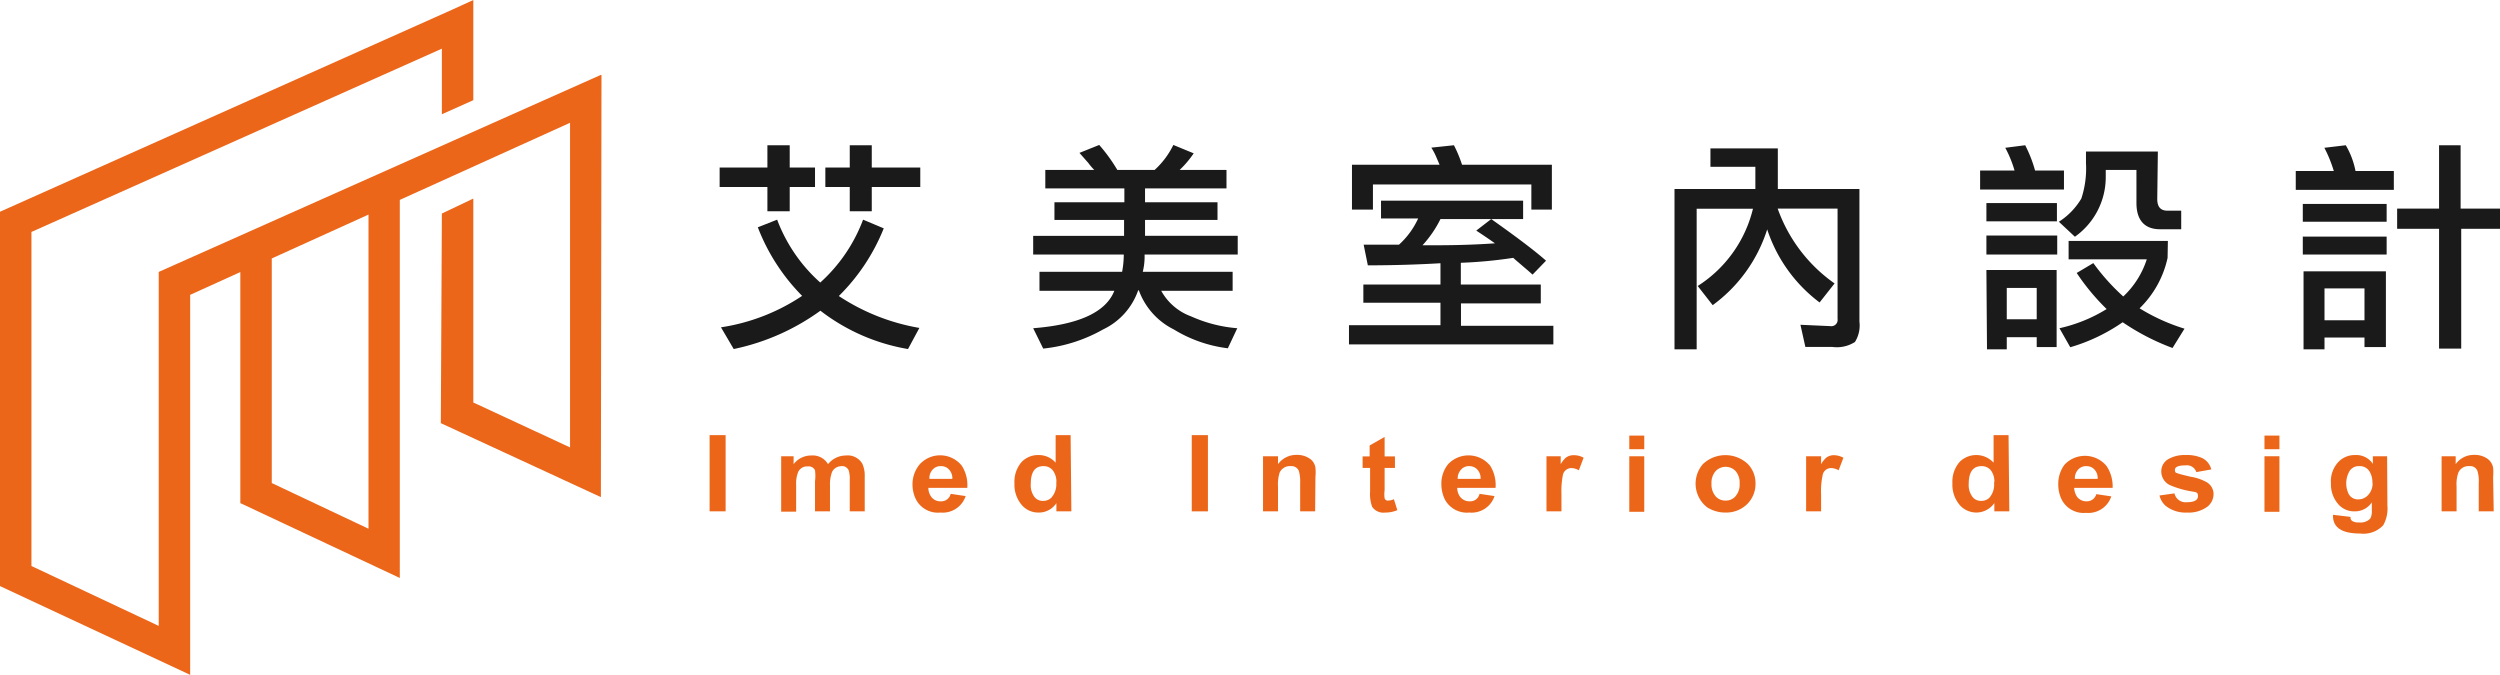<svg xmlns="http://www.w3.org/2000/svg" viewBox="0 0 166.96 45.09"><defs><style>.cls-1{fill:#ec661a;}.cls-2{fill:#1a1a1a;}</style></defs><g id="圖層_2" data-name="圖層 2"><g id="圖層_1-2" data-name="圖層 1"><path class="cls-1" d="M40.13,5,10.6,18.16V41.8l-8.5-4V15.49L29.51,3.25V7.63l2.1-.94V0L30.19.65,0,14.14v25l12.7,5.93V19.69l3.35-1.52V33.6l10.65,5V13.35L38.07,8.2V29.88l-6.46-3V13.26l-2.1,1-.07,14,10.69,4.94L40.17,5ZM24.61,35.31l-6.46-3.05v-15l6.46-2.93Z"/><path class="cls-2" d="M51.25,14.11V12.49H48.06v-1.3h3.19V9.7h1.49v1.49h1.69v1.3H52.74v1.62Zm-.64,1.07,1.29-.51a10.65,10.65,0,0,0,2.88,4.2,10.71,10.71,0,0,0,2.86-4.2l1.38.58a13.27,13.27,0,0,1-3,4.52,14.05,14.05,0,0,0,5.38,2.13l-.76,1.41a13.15,13.15,0,0,1-5.85-2.56A15.09,15.09,0,0,1,49,23.31l-.85-1.45a13.35,13.35,0,0,0,5.42-2.1A13.29,13.29,0,0,1,50.61,15.18Zm6.14-1.07V12.49H55.12v-1.3h1.63V9.7h1.47v1.49h3.24v1.3H58.22v1.62Z"/><path class="cls-2" d="M76,19.42A4.52,4.52,0,0,1,73.67,22a10.22,10.22,0,0,1-4,1.28L69,21.92q4.58-.36,5.42-2.5h-5V18.15h5.52A6.39,6.39,0,0,0,75.05,17H69V15.75h6.07V14.69H70.42V13.51h4.67v-.93H69.81V11.35h3.27a4.33,4.33,0,0,1-.4-.47l-.59-.67,1.32-.53a11,11,0,0,1,1.21,1.67h2.49a5.49,5.49,0,0,0,1.25-1.67l1.36.56a6.67,6.67,0,0,1-.94,1.11h3.13v1.23H76.47v.93h4.84v1.18H76.47v1.06h6.19V17H76.44a4.34,4.34,0,0,1-.12,1.15h6v1.27H77.55a3.74,3.74,0,0,0,2,1.71,9.28,9.28,0,0,0,3.08.79L82,23.26A9,9,0,0,1,78.39,22a4.71,4.71,0,0,1-2.34-2.63Z"/><path class="cls-2" d="M96.2,21.72v-1.5H91.05V19H96.2V17.58c-1.54.09-3.16.14-4.85.14l-.28-1.38,1.35,0,.55,0,.46,0a5.35,5.35,0,0,0,1.28-1.75H92.23V13.4h9.49v1.23H96.2A7.47,7.47,0,0,1,95,16.38h.4c1.08,0,2.57,0,4.44-.13-.42-.3-.84-.58-1.25-.85l1-.77q2.59,1.83,3.66,2.78l-.9.93c-.24-.22-.47-.41-.69-.6s-.39-.33-.6-.52a30.26,30.26,0,0,1-3.5.33V19h5.34v1.26H97.57v1.5h6.17V23H90.09V21.72ZM96.14,11l-.24-.56a4.16,4.16,0,0,0-.31-.58L97.1,9.7A8.62,8.62,0,0,1,97.64,11h6v3h-1.37V12.32H91.69V14h-1.4V11Z"/><path class="cls-2" d="M117.07,13.94h-3.76v9.39h-1.48V12.62h5.4V11.14h-3V9.91h4.5v2.71h5.45v8.86a2.07,2.07,0,0,1-.3,1.36,2.25,2.25,0,0,1-1.51.33h-1.8l-.33-1.48,2,.09a.42.42,0,0,0,.48-.48V13.93h-4a10.33,10.33,0,0,0,3.8,5l-1,1.27a10,10,0,0,1-3.5-4.88,10,10,0,0,1-3.64,5.06l-1-1.28A8.48,8.48,0,0,0,117.07,13.94Z"/><path class="cls-2" d="M134.54,11.39a7.7,7.7,0,0,0-.62-1.52l1.33-.17a8.68,8.68,0,0,1,.66,1.69h1.93v1.27h-5.6V11.39Zm-1.88,2.17h4.71v1.22h-4.71Zm0,2.17h4.73V17h-4.73Zm0,2.3h4.69v5.15h-1.33v-.66h-2v.81H132.7Zm3.36,1.2h-2v2.09h2Zm8.05-5.94c0,.52.22.78.68.78h.92v1.24h-1.42c-1,0-1.57-.58-1.57-1.75V11.35h-2.05v.46a4.87,4.87,0,0,1-2.06,4l-1.07-1A4.65,4.65,0,0,0,139,13.26a6.41,6.41,0,0,0,.31-2.36v-.78h4.8Zm.69,3.93a6.66,6.66,0,0,1-1.87,3.37,12.91,12.91,0,0,0,3,1.36l-.8,1.29a15.52,15.52,0,0,1-3.33-1.72,12,12,0,0,1-3.5,1.67l-.72-1.27a10.2,10.2,0,0,0,3.15-1.28,14.88,14.88,0,0,1-2-2.41l1.11-.66a14.25,14.25,0,0,0,2,2.23,5.87,5.87,0,0,0,1.57-2.48h-5.22V16.09h6.63Z"/><path class="cls-2" d="M159.87,12.68h-6.55V11.42h2.54a8.75,8.75,0,0,0-.63-1.55l1.43-.17a5.38,5.38,0,0,1,.65,1.72h2.56Zm-6.08.94h5.6v1.19h-5.6Zm0,2.18h5.6V17h-5.6Zm.05,2.32h5.5v5.06h-1.43v-.64h-2.67v.79h-1.4Zm4.07,1.14h-2.67v2.13h2.67Zm6.42-9.56v4.23H167v1.35h-2.63v8h-1.48v-8h-2.8V13.93h2.8V9.7Z"/><path class="cls-1" d="M48.46,34.15H47.39V29.06h1.07Z"/><path class="cls-1" d="M57.75,34.15h-1v-2.1a1.86,1.86,0,0,0-.07-.63.47.47,0,0,0-.48-.29.76.76,0,0,0-.38.11.63.63,0,0,0-.26.3,2.31,2.31,0,0,0-.13.84v1.77h-1v-2a2.94,2.94,0,0,0,0-.74.46.46,0,0,0-.48-.26.65.65,0,0,0-.64.36,2.05,2.05,0,0,0-.14.87v1.79h-1V30.47H53V31h0a1.46,1.46,0,0,1,1.18-.58A1.18,1.18,0,0,1,55.3,31a1.52,1.52,0,0,1,1.18-.58,1.13,1.13,0,0,1,1.11.55,1.92,1.92,0,0,1,.16.85Z"/><path class="cls-1" d="M64.6,32.58H62a1,1,0,0,0,.21.62.75.75,0,0,0,.63.28.64.64,0,0,0,.65-.5l1,.15a1.61,1.61,0,0,1-1.68,1.1,1.65,1.65,0,0,1-1.64-.88,2.25,2.25,0,0,1-.23-1A2.07,2.07,0,0,1,61.43,31a1.85,1.85,0,0,1,2.8.1A2.4,2.4,0,0,1,64.6,32.58Zm-1-.6a.83.83,0,0,0-.33-.72.73.73,0,0,0-.43-.13.7.7,0,0,0-.57.25.83.83,0,0,0-.2.6Z"/><path class="cls-1" d="M71.55,34.15h-1V33.6h0a1.39,1.39,0,0,1-1.19.63,1.44,1.44,0,0,1-1.11-.49,2.09,2.09,0,0,1-.5-1.47,2,2,0,0,1,.49-1.43,1.52,1.52,0,0,1,1.13-.45,1.49,1.49,0,0,1,1.13.51V29.06h1Zm-1-1.93a1.24,1.24,0,0,0-.25-.82.78.78,0,0,0-.61-.27c-.57,0-.85.39-.85,1.18a1.29,1.29,0,0,0,.27.91.7.7,0,0,0,.54.23.76.76,0,0,0,.55-.2A1.33,1.33,0,0,0,70.54,32.22Z"/><path class="cls-1" d="M80.67,34.15H79.59V29.06h1.08Z"/><path class="cls-1" d="M87.83,34.15h-1V32.26a2.67,2.67,0,0,0-.08-.79.53.53,0,0,0-.55-.34.75.75,0,0,0-.74.43,2.59,2.59,0,0,0-.11.92v1.67h-1V30.47h1V31h0a1.5,1.5,0,0,1,1.26-.62,1.47,1.47,0,0,1,.89.27.89.89,0,0,1,.35.58,3.13,3.13,0,0,1,0,.62Z"/><path class="cls-1" d="M93.32,34.07a2,2,0,0,1-.81.16.91.91,0,0,1-.87-.38,2.43,2.43,0,0,1-.14-1v-1.6H91v-.77h.47v-.73l1-.57v1.3h.69v.77h-.69v1.49a2,2,0,0,0,0,.54.22.22,0,0,0,.24.15,1,1,0,0,0,.38-.09h0Z"/><path class="cls-1" d="M99.88,32.58H97.32a1,1,0,0,0,.21.62.79.79,0,0,0,.64.28.63.63,0,0,0,.64-.5l1,.15a1.61,1.61,0,0,1-1.68,1.1,1.67,1.67,0,0,1-1.64-.88,2.39,2.39,0,0,1-.23-1A2.07,2.07,0,0,1,96.71,31a1.87,1.87,0,0,1,2.81.1A2.46,2.46,0,0,1,99.88,32.58Zm-1-.6a.83.83,0,0,0-.33-.72.73.73,0,0,0-.43-.13.69.69,0,0,0-.56.25.88.88,0,0,0-.21.6Z"/><path class="cls-1" d="M105.76,30.57l-.32.84a1,1,0,0,0-.48-.15.58.58,0,0,0-.59.49,5.71,5.71,0,0,0-.09,1.26v1.14h-1V30.47h.95V31h0a1.72,1.72,0,0,1,.35-.44.85.85,0,0,1,.52-.16A1.32,1.32,0,0,1,105.76,30.57Z"/><path class="cls-1" d="M109.81,30h-1v-.91h1Zm0,4.18h-1V30.47h1Z"/><path class="cls-1" d="M117.24,32.29a1.9,1.9,0,0,1-.53,1.35,2,2,0,0,1-1.47.59,2.24,2.24,0,0,1-1.23-.35,2,2,0,0,1-.28-2.89,2.19,2.19,0,0,1,3,0A1.85,1.85,0,0,1,117.24,32.29Zm-1.06,0a1.18,1.18,0,0,0-.27-.83.92.92,0,0,0-1.33,0,1.17,1.17,0,0,0-.28.84,1.21,1.21,0,0,0,.29.86.86.86,0,0,0,.65.27.85.85,0,0,0,.64-.26A1.19,1.19,0,0,0,116.18,32.3Z"/><path class="cls-1" d="M123.11,30.57l-.32.84a1,1,0,0,0-.49-.15.57.57,0,0,0-.58.49,5,5,0,0,0-.1,1.26v1.14h-1V30.47h1V31h0a1.72,1.72,0,0,1,.35-.44.86.86,0,0,1,.53-.16A1.38,1.38,0,0,1,123.11,30.57Z"/><path class="cls-1" d="M134.19,34.15h-1V33.6h0a1.47,1.47,0,0,1-2.3.14,2.09,2.09,0,0,1-.5-1.47,2,2,0,0,1,.49-1.43,1.57,1.57,0,0,1,2.26.06V29.06h1Zm-1-1.93a1.23,1.23,0,0,0-.24-.82.78.78,0,0,0-.61-.27c-.57,0-.86.39-.86,1.18a1.29,1.29,0,0,0,.28.91.7.7,0,0,0,.54.23.76.76,0,0,0,.55-.2A1.33,1.33,0,0,0,133.17,32.22Z"/><path class="cls-1" d="M141.09,32.58h-2.57a1.21,1.21,0,0,0,.21.62.79.79,0,0,0,.64.28A.65.65,0,0,0,140,33l1,.15a1.61,1.61,0,0,1-1.68,1.1,1.65,1.65,0,0,1-1.63-.88,2.25,2.25,0,0,1-.23-1,2.12,2.12,0,0,1,.42-1.34,1.87,1.87,0,0,1,2.81.1A2.46,2.46,0,0,1,141.09,32.58Zm-1-.6a.83.83,0,0,0-.32-.72.75.75,0,0,0-.43-.13.7.7,0,0,0-.57.25.83.83,0,0,0-.2.6Z"/><path class="cls-1" d="M147.83,33a1.09,1.09,0,0,1-.4.83,2.1,2.1,0,0,1-1.36.4,2.14,2.14,0,0,1-1.44-.45,1.33,1.33,0,0,1-.41-.69l1-.14a.76.76,0,0,0,.83.59c.49,0,.74-.14.74-.41s-.14-.26-.42-.31a6.31,6.31,0,0,1-1.45-.42,1,1,0,0,1-.58-.89.93.93,0,0,1,.51-.87,2.16,2.16,0,0,1,1.12-.25,2.45,2.45,0,0,1,1.12.21,1.16,1.16,0,0,1,.59.75l-1,.18a.66.66,0,0,0-.72-.45c-.48,0-.71.1-.71.3s.07.19.21.24.42.12.85.22a3.28,3.28,0,0,1,1,.33A.92.92,0,0,1,147.83,33Z"/><path class="cls-1" d="M152.23,30h-1v-.91h1Zm0,4.18h-1V30.47h1Z"/><path class="cls-1" d="M159.44,33.76a2.27,2.27,0,0,1-.28,1.32,1.81,1.81,0,0,1-1.55.55c-1.24,0-1.84-.42-1.8-1.25l1.17.14a.5.5,0,0,0,0,.12.29.29,0,0,0,.14.17.78.78,0,0,0,.42.08.91.91,0,0,0,.75-.25,1,1,0,0,0,.11-.56v-.53h0a1.35,1.35,0,0,1-1.14.6,1.4,1.4,0,0,1-1.16-.55,2,2,0,0,1-.43-1.32,1.87,1.87,0,0,1,.58-1.51,1.51,1.51,0,0,1,1.05-.38,1.32,1.32,0,0,1,1.17.59h0v-.51h.95Zm-1-1.51a1.42,1.42,0,0,0-.18-.74.75.75,0,0,0-.7-.38.72.72,0,0,0-.71.45,1.62,1.62,0,0,0,0,1.4.69.69,0,0,0,.65.37.87.87,0,0,0,.56-.2A1.12,1.12,0,0,0,158.45,32.25Z"/><path class="cls-1" d="M166.54,34.15h-1V32.26a2.36,2.36,0,0,0-.08-.79.51.51,0,0,0-.54-.34.74.74,0,0,0-.74.43,2.32,2.32,0,0,0-.12.92v1.67h-1V30.47H164V31h0a1.47,1.47,0,0,1,1.25-.62,1.45,1.45,0,0,1,.89.27.94.94,0,0,1,.36.58,3.29,3.29,0,0,1,0,.62Z"/></g></g></svg>